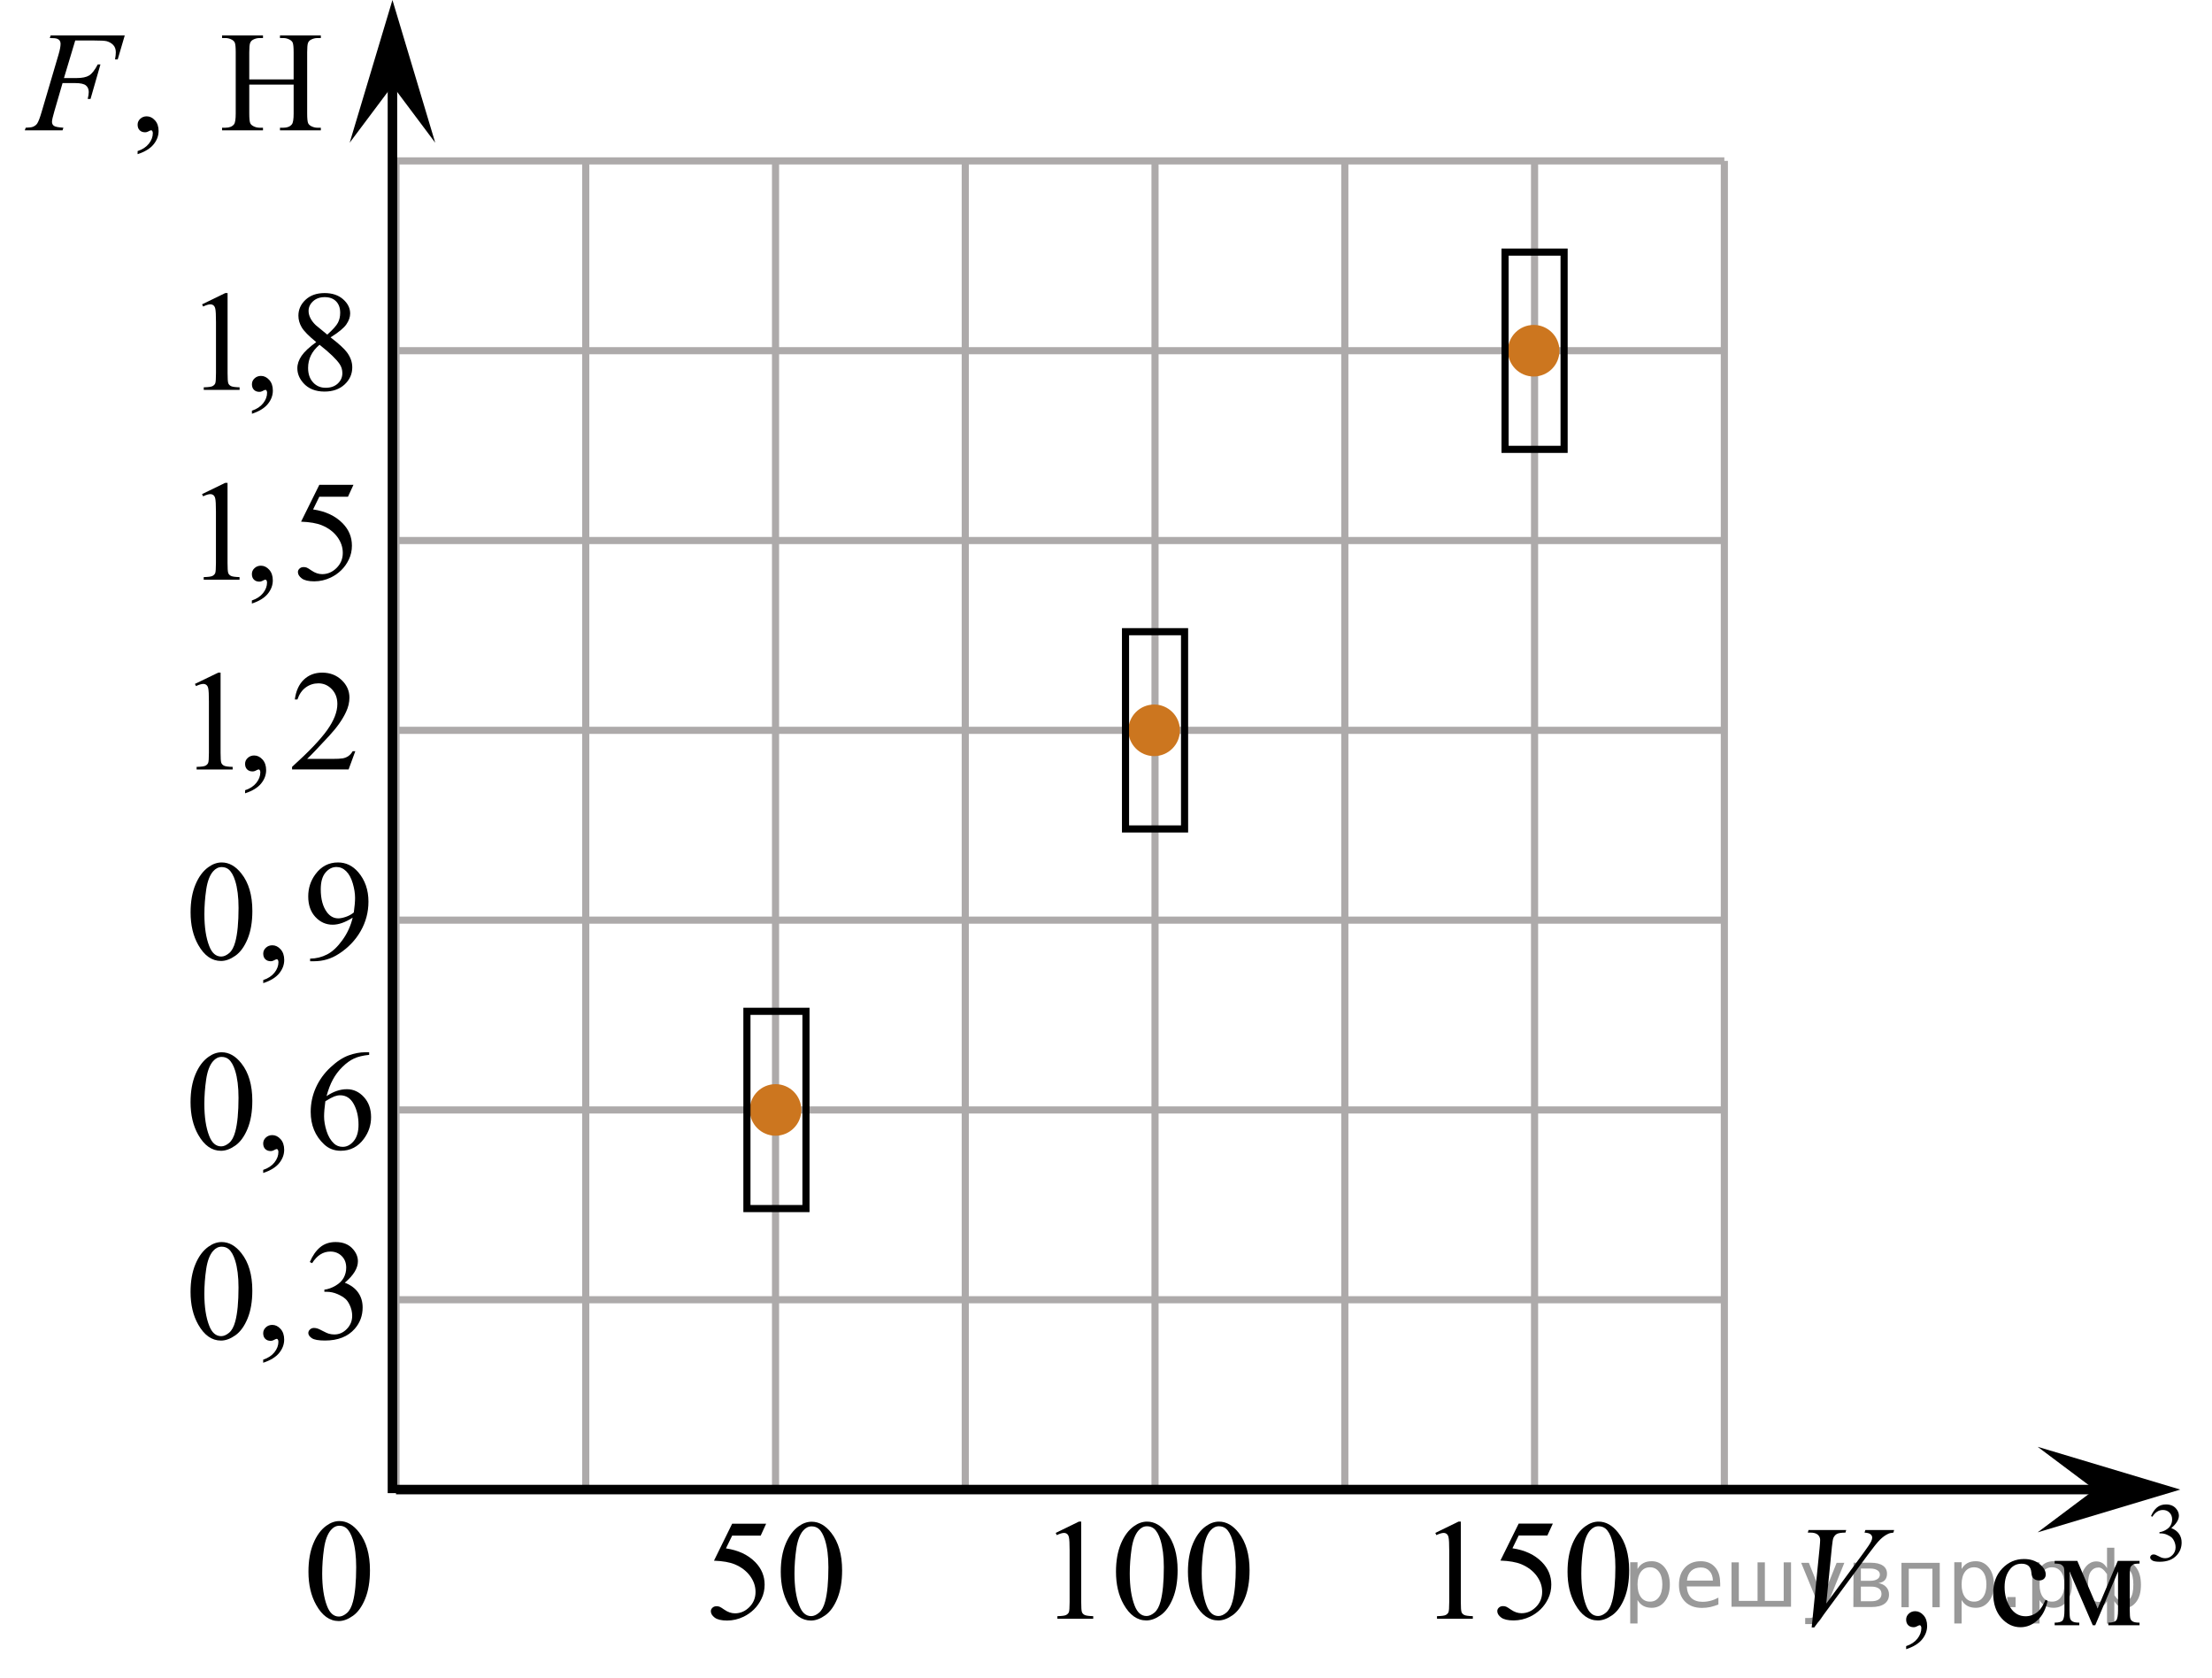 <?xml version="1.0" encoding="utf-8"?>
<!-- Generator: Adobe Illustrator 27.2.0, SVG Export Plug-In . SVG Version: 6.00 Build 0)  -->
<svg version="1.1" id="Layer_1" xmlns="http://www.w3.org/2000/svg" xmlns:xlink="http://www.w3.org/1999/xlink" x="0px" y="0px"
	 width="232.746px" height="176.483px" viewBox="0 0 232.746 176.483" enable-background="new 0 0 232.746 176.483"
	 xml:space="preserve">
<line fill="none" stroke="#ADAAAA" stroke-width="0.75" stroke-miterlimit="10" x1="41.668" y1="16.926" x2="181.435" y2="16.926"/>
<line fill="none" stroke="#ADAAAA" stroke-width="0.75" stroke-miterlimit="10" x1="41.668" y1="36.892" x2="181.435" y2="36.892"/>
<line fill="none" stroke="#ADAAAA" stroke-width="0.75" stroke-miterlimit="10" x1="41.668" y1="56.861" x2="181.435" y2="56.861"/>
<line fill="none" stroke="#ADAAAA" stroke-width="0.75" stroke-miterlimit="10" x1="41.668" y1="76.825" x2="181.435" y2="76.825"/>
<line fill="none" stroke="#ADAAAA" stroke-width="0.75" stroke-miterlimit="10" x1="41.668" y1="96.792" x2="181.435" y2="96.792"/>
<line fill="none" stroke="#ADAAAA" stroke-width="0.75" stroke-miterlimit="10" x1="41.668" y1="116.76" x2="181.435" y2="116.76"/>
<line fill="none" stroke="#ADAAAA" stroke-width="0.75" stroke-miterlimit="10" x1="41.668" y1="136.724" x2="181.435" y2="136.724"/>
<line fill="none" stroke="#ADAAAA" stroke-width="0.75" stroke-miterlimit="10" x1="41.668" y1="156.693" x2="181.435" y2="156.693"/>
<line fill="none" stroke="#ADAAAA" stroke-width="0.75" stroke-miterlimit="10" x1="41.668" y1="156.302" x2="41.668" y2="16.926"/>
<line fill="none" stroke="#ADAAAA" stroke-width="0.75" stroke-miterlimit="10" x1="61.634" y1="156.302" x2="61.634" y2="16.926"/>
<line fill="none" stroke="#ADAAAA" stroke-width="0.75" stroke-miterlimit="10" x1="81.602" y1="156.302" x2="81.602" y2="16.926"/>
<line fill="none" stroke="#ADAAAA" stroke-width="0.75" stroke-miterlimit="10" x1="101.565" y1="156.302" x2="101.565" y2="16.926"/>
<line fill="none" stroke="#ADAAAA" stroke-width="0.75" stroke-miterlimit="10" x1="121.531" y1="156.302" x2="121.531" y2="16.926"/>
<line fill="none" stroke="#ADAAAA" stroke-width="0.75" stroke-miterlimit="10" x1="141.501" y1="156.302" x2="141.501" y2="16.926"/>
<line fill="none" stroke="#ADAAAA" stroke-width="0.75" stroke-miterlimit="10" x1="161.466" y1="156.302" x2="161.466" y2="16.926"/>
<line fill="none" stroke="#ADAAAA" stroke-width="0.75" stroke-miterlimit="10" x1="181.435" y1="156.302" x2="181.435" y2="16.926"/>
<line fill="none" stroke="#000000" stroke-miterlimit="10" x1="41.668" y1="156.693" x2="221.905" y2="156.693"/>
<line fill="none" stroke="#000000" stroke-miterlimit="10" x1="41.293" y1="7.506" x2="41.293" y2="157.068"/>
<polygon points="220.403,156.693 214.401,152.193 229.409,156.693 214.401,161.193 "/>
<polygon points="41.293,9.006 36.793,15.012 41.293,0 45.793,15.012 "/>
<g>
	<g>
		<defs>
			<rect id="SVGID_1_" x="72.011" y="156.542" width="19.182" height="17.871"/>
		</defs>
		<clipPath id="SVGID_00000023995882674677304590000010274312947603262881_">
			<use xlink:href="#SVGID_1_"  overflow="visible"/>
		</clipPath>
		<g clip-path="url(#SVGID_00000023995882674677304590000010274312947603262881_)">
			<path d="M80.615,160.281l-0.574,1.255h-3.002l-0.655,1.344c1.3,0.192,2.331,0.677,3.091,1.454
				c0.652,0.67,0.979,1.458,0.979,2.363c0,0.526-0.106,1.014-0.32,1.462c-0.213,0.448-0.482,0.829-0.806,1.145
				c-0.324,0.315-0.685,0.568-1.081,0.761c-0.565,0.271-1.144,0.405-1.737,0.405c-0.599,0-1.034-0.102-1.307-0.306
				c-0.272-0.204-0.408-0.43-0.408-0.676c0-0.138,0.056-0.26,0.169-0.365c0.113-0.106,0.255-0.159,0.427-0.159
				c0.127,0,0.239,0.019,0.335,0.06c0.095,0.039,0.258,0.14,0.489,0.303c0.368,0.256,0.741,0.384,1.119,0.384
				c0.574,0,1.078-0.218,1.512-0.653c0.434-0.436,0.651-0.967,0.651-1.592c0-0.606-0.194-1.17-0.582-1.694
				s-0.922-0.929-1.605-1.215c-0.535-0.222-1.263-0.35-2.186-0.384l1.914-3.891h3.576V160.281z"/>
			<path d="M82.152,165.346c0-1.142,0.172-2.125,0.515-2.949s0.8-1.438,1.369-1.843
				c0.441-0.319,0.897-0.479,1.369-0.479c0.765,0,1.452,0.392,2.061,1.174c0.76,0.97,1.141,2.284,1.141,3.942
				c0,1.162-0.167,2.149-0.5,2.961c-0.334,0.812-0.759,1.402-1.277,1.769c-0.518,0.367-1.017,0.55-1.498,0.55
				c-0.952,0-1.744-0.564-2.377-1.69C82.42,167.829,82.152,166.685,82.152,165.346z M83.595,165.53
				c0,1.379,0.169,2.503,0.508,3.375c0.28,0.733,0.697,1.1,1.251,1.1c0.265,0,0.54-0.119,0.824-0.358
				c0.285-0.238,0.5-0.639,0.648-1.199c0.226-0.847,0.338-2.04,0.338-3.581c0-1.143-0.118-2.095-0.353-2.857
				c-0.177-0.566-0.405-0.968-0.685-1.204c-0.201-0.162-0.444-0.243-0.729-0.243c-0.334,0-0.63,0.15-0.891,0.45
				c-0.353,0.409-0.594,1.051-0.721,1.927C83.659,163.815,83.595,164.679,83.595,165.53z"/>
		</g>
	</g>
</g>
<g>
	<g>
		<defs>
			
				<rect id="SVGID_00000091712248463675979620000000366164063462638255_" x="108.456" y="156.542" width="26.151" height="17.871"/>
		</defs>
		<clipPath id="SVGID_00000176755401615776080880000006141279237734097799_">
			<use xlink:href="#SVGID_00000091712248463675979620000000366164063462638255_"  overflow="visible"/>
		</clipPath>
		<g clip-path="url(#SVGID_00000176755401615776080880000006141279237734097799_)">
			<path d="M111.082,161.252l2.439-1.188h0.244v8.454c0,0.561,0.023,0.911,0.07,1.049s0.144,0.243,0.292,0.317
				c0.148,0.073,0.449,0.115,0.902,0.125v0.273h-3.77v-0.273c0.473-0.01,0.779-0.05,0.916-0.122
				c0.138-0.071,0.234-0.167,0.289-0.287c0.054-0.121,0.081-0.481,0.081-1.082v-5.405
				c0-0.728-0.024-1.195-0.074-1.402c-0.035-0.157-0.097-0.273-0.189-0.347c-0.091-0.074-0.201-0.111-0.329-0.111
				c-0.182,0-0.436,0.076-0.761,0.23L111.082,161.252z"/>
			<path d="M117.424,165.335c0-1.142,0.173-2.125,0.518-2.949c0.345-0.824,0.803-1.438,1.375-1.843
				c0.444-0.319,0.902-0.479,1.375-0.479c0.769,0,1.459,0.392,2.07,1.174c0.764,0.97,1.146,2.284,1.146,3.942
				c0,1.162-0.168,2.149-0.502,2.961c-0.335,0.812-0.763,1.402-1.283,1.769c-0.52,0.367-1.022,0.55-1.504,0.55
				c-0.956,0-1.752-0.564-2.388-1.69C117.693,167.818,117.424,166.674,117.424,165.335z M118.874,165.519
				c0,1.379,0.17,2.503,0.51,3.375c0.281,0.733,0.7,1.1,1.257,1.1c0.266,0,0.542-0.119,0.828-0.358
				c0.286-0.238,0.502-0.639,0.65-1.199c0.227-0.847,0.34-2.04,0.34-3.581c0-1.143-0.119-2.095-0.355-2.857
				c-0.177-0.566-0.407-0.968-0.688-1.204c-0.202-0.162-0.446-0.243-0.732-0.243c-0.335,0-0.633,0.15-0.894,0.45
				c-0.355,0.409-0.596,1.051-0.725,1.927C118.938,163.805,118.874,164.668,118.874,165.519z"/>
			<path d="M124.995,165.335c0-1.142,0.173-2.125,0.518-2.949c0.345-0.824,0.803-1.438,1.375-1.843
				c0.444-0.319,0.902-0.479,1.375-0.479c0.769,0,1.459,0.392,2.07,1.174c0.764,0.97,1.146,2.284,1.146,3.942
				c0,1.162-0.168,2.149-0.502,2.961c-0.335,0.812-0.763,1.402-1.283,1.769c-0.52,0.367-1.022,0.55-1.504,0.55
				c-0.956,0-1.752-0.564-2.388-1.69C125.263,167.818,124.995,166.674,124.995,165.335z M126.444,165.519
				c0,1.379,0.17,2.503,0.51,3.375c0.281,0.733,0.7,1.1,1.257,1.1c0.266,0,0.542-0.119,0.828-0.358
				c0.286-0.238,0.502-0.639,0.65-1.199c0.227-0.847,0.34-2.04,0.34-3.581c0-1.143-0.119-2.095-0.355-2.857
				c-0.177-0.566-0.407-0.968-0.688-1.204c-0.202-0.162-0.446-0.243-0.732-0.243c-0.335,0-0.633,0.15-0.894,0.45
				c-0.355,0.409-0.596,1.051-0.725,1.927C126.508,163.805,126.444,164.668,126.444,165.519z"/>
		</g>
	</g>
</g>
<g>
	<g>
		<defs>
			
				<rect id="SVGID_00000158737431710067799720000010991476491349954945_" x="148.393" y="156.542" width="26.151" height="17.871"/>
		</defs>
		<clipPath id="SVGID_00000168822621207077538920000007070495428583111871_">
			<use xlink:href="#SVGID_00000158737431710067799720000010991476491349954945_"  overflow="visible"/>
		</clipPath>
		<g clip-path="url(#SVGID_00000168822621207077538920000007070495428583111871_)">
			<path d="M151.024,161.252l2.439-1.188h0.244v8.454c0,0.561,0.023,0.911,0.07,1.049s0.144,0.243,0.292,0.317
				c0.148,0.073,0.449,0.115,0.902,0.125v0.273h-3.77v-0.273c0.473-0.01,0.779-0.05,0.916-0.122
				c0.138-0.071,0.234-0.167,0.289-0.287c0.054-0.121,0.081-0.481,0.081-1.082v-5.405
				c0-0.728-0.024-1.195-0.074-1.402c-0.035-0.157-0.097-0.273-0.189-0.347c-0.091-0.074-0.201-0.111-0.329-0.111
				c-0.182,0-0.436,0.076-0.761,0.23L151.024,161.252z"/>
			<path d="M163.391,160.27l-0.577,1.255h-3.017l-0.658,1.344c1.306,0.192,2.341,0.677,3.105,1.454
				c0.655,0.67,0.983,1.458,0.983,2.363c0,0.526-0.107,1.014-0.321,1.462c-0.214,0.448-0.484,0.829-0.81,1.145
				c-0.325,0.315-0.688,0.568-1.087,0.761c-0.566,0.271-1.148,0.405-1.745,0.405c-0.601,0-1.039-0.102-1.312-0.306
				c-0.273-0.204-0.41-0.43-0.41-0.676c0-0.138,0.057-0.26,0.17-0.365c0.113-0.106,0.256-0.159,0.429-0.159
				c0.128,0,0.24,0.019,0.336,0.06c0.096,0.039,0.26,0.14,0.492,0.303c0.37,0.256,0.744,0.384,1.123,0.384
				c0.577,0,1.083-0.218,1.519-0.653c0.436-0.436,0.654-0.967,0.654-1.592c0-0.606-0.195-1.17-0.584-1.694
				c-0.389-0.524-0.927-0.929-1.611-1.215c-0.538-0.222-1.269-0.35-2.196-0.384l1.922-3.891h3.593V160.27z"/>
			<path d="M164.936,165.335c0-1.142,0.173-2.125,0.518-2.949c0.345-0.824,0.803-1.438,1.375-1.843
				c0.444-0.319,0.902-0.479,1.375-0.479c0.769,0,1.459,0.392,2.07,1.174c0.764,0.97,1.146,2.284,1.146,3.942
				c0,1.162-0.168,2.149-0.502,2.961c-0.335,0.812-0.763,1.402-1.283,1.769c-0.52,0.367-1.022,0.55-1.504,0.55
				c-0.956,0-1.752-0.564-2.388-1.69C165.205,167.818,164.936,166.674,164.936,165.335z M166.385,165.519
				c0,1.379,0.17,2.503,0.51,3.375c0.281,0.733,0.7,1.1,1.257,1.1c0.266,0,0.542-0.119,0.828-0.358
				c0.286-0.238,0.502-0.639,0.65-1.199c0.227-0.847,0.34-2.04,0.34-3.581c0-1.143-0.119-2.095-0.355-2.857
				c-0.177-0.566-0.407-0.968-0.688-1.204c-0.202-0.162-0.446-0.243-0.732-0.243c-0.335,0-0.633,0.15-0.894,0.45
				c-0.355,0.409-0.596,1.051-0.725,1.927C166.449,163.805,166.385,164.668,166.385,165.519z"/>
		</g>
	</g>
</g>
<g>
	<g>
		<defs>
			
				<rect id="SVGID_00000071558159746046120510000014137014820192330410_" x="17.215" y="127.133" width="24.84" height="19.182"/>
		</defs>
		<clipPath id="SVGID_00000029008445367177771550000015470424428926747308_">
			<use xlink:href="#SVGID_00000071558159746046120510000014137014820192330410_"  overflow="visible"/>
		</clipPath>
		<g clip-path="url(#SVGID_00000029008445367177771550000015470424428926747308_)">
			<path d="M20.049,135.91c0-1.138,0.173-2.118,0.519-2.94c0.346-0.821,0.805-1.434,1.378-1.836
				c0.445-0.318,0.904-0.478,1.379-0.478c0.771,0,1.462,0.391,2.075,1.171c0.766,0.966,1.149,2.276,1.149,3.93
				c0,1.157-0.168,2.142-0.504,2.951s-0.765,1.397-1.286,1.762c-0.521,0.366-1.024,0.549-1.508,0.549
				c-0.959,0-1.757-0.561-2.394-1.685C20.318,138.386,20.049,137.245,20.049,135.91z M21.502,136.094
				c0,1.374,0.17,2.495,0.511,3.363c0.282,0.731,0.702,1.097,1.26,1.097c0.267,0,0.543-0.119,0.83-0.356
				c0.287-0.238,0.504-0.637,0.652-1.196c0.227-0.844,0.341-2.033,0.341-3.569c0-1.138-0.119-2.087-0.356-2.848
				c-0.178-0.565-0.408-0.964-0.689-1.199c-0.203-0.162-0.448-0.243-0.734-0.243c-0.336,0-0.635,0.149-0.897,0.449
				c-0.356,0.407-0.598,1.047-0.727,1.92C21.566,134.385,21.502,135.245,21.502,136.094z"/>
			<path d="M27.693,143.351v-0.324c0.509-0.167,0.903-0.426,1.182-0.776s0.419-0.723,0.419-1.115
				c0-0.093-0.022-0.171-0.067-0.235c-0.035-0.044-0.069-0.066-0.103-0.066c-0.055,0-0.173,0.05-0.356,0.147
				c-0.089,0.044-0.183,0.066-0.282,0.066c-0.242,0-0.435-0.071-0.578-0.214c-0.144-0.142-0.215-0.338-0.215-0.588
				c0-0.24,0.093-0.446,0.278-0.618c0.185-0.172,0.412-0.258,0.678-0.258c0.326,0,0.616,0.141,0.871,0.423
				c0.254,0.282,0.381,0.656,0.381,1.122c0,0.506-0.177,0.976-0.53,1.409
				C29.019,142.758,28.459,143.1,27.693,143.351z"/>
			<path d="M32.598,132.761c0.287-0.673,0.648-1.191,1.086-1.557c0.437-0.365,0.982-0.549,1.634-0.549
				c0.805,0,1.423,0.261,1.853,0.78c0.326,0.388,0.489,0.803,0.489,1.244c0,0.726-0.46,1.477-1.379,2.252
				c0.618,0.24,1.085,0.584,1.401,1.03c0.316,0.446,0.475,0.971,0.475,1.574c0,0.864-0.277,1.612-0.83,2.245
				c-0.722,0.824-1.767,1.236-3.136,1.236c-0.677,0-1.138-0.084-1.382-0.25c-0.245-0.167-0.367-0.347-0.367-0.537
				c0-0.143,0.058-0.268,0.174-0.376c0.116-0.107,0.255-0.162,0.418-0.162c0.123,0,0.249,0.021,0.378,0.06
				c0.084,0.024,0.274,0.114,0.57,0.269c0.297,0.154,0.501,0.246,0.615,0.275
				c0.183,0.055,0.378,0.081,0.586,0.081c0.504,0,0.942-0.193,1.315-0.581c0.373-0.388,0.56-0.847,0.56-1.376
				c0-0.388-0.086-0.766-0.259-1.134c-0.129-0.274-0.27-0.483-0.422-0.625c-0.213-0.196-0.504-0.374-0.875-0.534
				c-0.371-0.159-0.749-0.239-1.134-0.239h-0.237v-0.221c0.39-0.049,0.782-0.189,1.175-0.419
				c0.393-0.23,0.678-0.508,0.856-0.832c0.178-0.323,0.267-0.68,0.267-1.066c0-0.506-0.16-0.914-0.478-1.226
				c-0.319-0.311-0.715-0.468-1.19-0.468c-0.766,0-1.406,0.407-1.919,1.222L32.598,132.761z"/>
		</g>
	</g>
</g>
<g>
	<g>
		<defs>
			
				<rect id="SVGID_00000029743960295313588270000001030041315760773552_" x="17.215" y="107.169" width="24.84" height="19.182"/>
		</defs>
		<clipPath id="SVGID_00000002367421991584694820000011697792743883690679_">
			<use xlink:href="#SVGID_00000029743960295313588270000001030041315760773552_"  overflow="visible"/>
		</clipPath>
		<g clip-path="url(#SVGID_00000002367421991584694820000011697792743883690679_)">
			<path d="M20.049,115.946c0-1.138,0.173-2.118,0.519-2.94c0.346-0.821,0.805-1.434,1.378-1.836
				c0.445-0.318,0.904-0.478,1.379-0.478c0.771,0,1.462,0.391,2.075,1.171c0.766,0.966,1.149,2.276,1.149,3.93
				c0,1.157-0.168,2.142-0.504,2.951s-0.765,1.397-1.286,1.762c-0.521,0.366-1.024,0.549-1.508,0.549
				c-0.959,0-1.757-0.561-2.394-1.685C20.318,118.422,20.049,117.281,20.049,115.946z M21.502,116.13
				c0,1.374,0.17,2.495,0.511,3.363c0.282,0.731,0.702,1.097,1.26,1.097c0.267,0,0.543-0.119,0.83-0.356
				c0.287-0.238,0.504-0.637,0.652-1.196c0.227-0.844,0.341-2.033,0.341-3.569c0-1.138-0.119-2.087-0.356-2.848
				c-0.178-0.565-0.408-0.964-0.689-1.199c-0.203-0.162-0.448-0.243-0.734-0.243c-0.336,0-0.635,0.149-0.897,0.449
				c-0.356,0.407-0.598,1.047-0.727,1.92C21.566,114.421,21.502,115.281,21.502,116.13z"/>
			<path d="M27.693,123.387v-0.324c0.509-0.167,0.903-0.426,1.182-0.776s0.419-0.723,0.419-1.115
				c0-0.093-0.022-0.171-0.067-0.235c-0.035-0.044-0.069-0.066-0.103-0.066c-0.055,0-0.173,0.05-0.356,0.147
				c-0.089,0.044-0.183,0.066-0.282,0.066c-0.242,0-0.435-0.071-0.578-0.214c-0.144-0.142-0.215-0.338-0.215-0.588
				c0-0.24,0.093-0.446,0.278-0.618c0.185-0.172,0.412-0.258,0.678-0.258c0.326,0,0.616,0.141,0.871,0.423
				c0.254,0.282,0.381,0.656,0.381,1.122c0,0.506-0.177,0.976-0.53,1.409
				C29.019,122.794,28.459,123.136,27.693,123.387z"/>
			<path d="M38.843,110.691v0.273c-0.652,0.065-1.185,0.193-1.597,0.387c-0.413,0.193-0.82,0.489-1.223,0.887
				s-0.736,0.84-1,1.328c-0.265,0.488-0.485,1.068-0.664,1.74c0.712-0.485,1.426-0.729,2.142-0.729
				c0.687,0,1.282,0.275,1.787,0.824c0.504,0.55,0.756,1.257,0.756,2.12c0,0.834-0.254,1.594-0.763,2.281
				c-0.613,0.834-1.423,1.251-2.431,1.251c-0.687,0-1.27-0.226-1.75-0.677c-0.939-0.879-1.408-2.017-1.408-3.415
				c0-0.893,0.18-1.741,0.541-2.546c0.361-0.805,0.876-1.519,1.545-2.142c0.669-0.623,1.31-1.043,1.923-1.259
				s1.184-0.324,1.712-0.324L38.843,110.691L38.843,110.691z M34.233,115.844c-0.089,0.662-0.133,1.196-0.133,1.603
				c0,0.472,0.088,0.982,0.263,1.535c0.175,0.552,0.436,0.989,0.782,1.313c0.252,0.231,0.559,0.346,0.919,0.346
				c0.43,0,0.814-0.201,1.152-0.604s0.508-0.977,0.508-1.722c0-0.84-0.168-1.565-0.504-2.179
				c-0.336-0.613-0.813-0.92-1.431-0.92c-0.188,0-0.389,0.039-0.604,0.118
				C34.971,115.414,34.653,115.583,34.233,115.844z"/>
		</g>
	</g>
</g>
<g>
	<g>
		<defs>
			
				<rect id="SVGID_00000023276103528470934920000009909662389124601269_" x="17.215" y="87.201" width="24.84" height="19.182"/>
		</defs>
		<clipPath id="SVGID_00000001645437738187960960000005827392599567300772_">
			<use xlink:href="#SVGID_00000023276103528470934920000009909662389124601269_"  overflow="visible"/>
		</clipPath>
		<g clip-path="url(#SVGID_00000001645437738187960960000005827392599567300772_)">
			<path d="M20.053,95.978c0-1.138,0.173-2.118,0.519-2.94c0.346-0.821,0.805-1.434,1.378-1.836
				c0.445-0.318,0.904-0.478,1.379-0.478c0.771,0,1.462,0.391,2.075,1.171c0.766,0.966,1.149,2.276,1.149,3.93
				c0,1.157-0.168,2.142-0.504,2.951s-0.765,1.397-1.286,1.762c-0.521,0.366-1.024,0.549-1.508,0.549
				c-0.959,0-1.757-0.561-2.394-1.685C20.323,98.454,20.053,97.313,20.053,95.978z M21.506,96.162
				c0,1.374,0.17,2.495,0.511,3.363c0.282,0.731,0.702,1.097,1.26,1.097c0.267,0,0.543-0.119,0.83-0.356
				c0.287-0.238,0.504-0.637,0.652-1.196c0.227-0.844,0.341-2.033,0.341-3.569c0-1.138-0.119-2.087-0.356-2.848
				c-0.178-0.565-0.408-0.964-0.689-1.199c-0.203-0.162-0.448-0.243-0.734-0.243c-0.336,0-0.635,0.149-0.897,0.449
				c-0.356,0.407-0.598,1.047-0.727,1.92C21.57,94.453,21.506,95.313,21.506,96.162z"/>
			<path d="M27.698,103.419v-0.324c0.509-0.167,0.903-0.426,1.182-0.776s0.419-0.723,0.419-1.115
				c0-0.093-0.022-0.171-0.067-0.235c-0.035-0.044-0.069-0.066-0.103-0.066c-0.055,0-0.173,0.05-0.356,0.147
				c-0.089,0.044-0.183,0.066-0.282,0.066c-0.242,0-0.435-0.071-0.578-0.214c-0.144-0.142-0.215-0.338-0.215-0.588
				c0-0.24,0.093-0.446,0.278-0.618c0.185-0.172,0.412-0.258,0.678-0.258c0.326,0,0.616,0.141,0.871,0.423
				c0.254,0.282,0.381,0.656,0.381,1.122c0,0.506-0.177,0.976-0.53,1.409
				C29.023,102.826,28.463,103.168,27.698,103.419z"/>
			<path d="M32.631,101.115v-0.273c0.643-0.01,1.24-0.158,1.794-0.445c0.553-0.287,1.088-0.788,1.605-1.505
				c0.517-0.716,0.876-1.504,1.079-2.362c-0.776,0.496-1.478,0.743-2.105,0.743c-0.707,0-1.312-0.271-1.816-0.812
				c-0.504-0.542-0.756-1.263-0.756-2.16c0-0.873,0.252-1.651,0.756-2.333c0.608-0.829,1.401-1.244,2.379-1.244
				c0.825,0,1.532,0.339,2.12,1.016c0.722,0.839,1.082,1.875,1.082,3.106c0,1.108-0.274,2.143-0.823,3.102
				c-0.548,0.959-1.312,1.755-2.29,2.388c-0.796,0.52-1.663,0.78-2.602,0.78
				C33.054,101.115,32.631,101.115,32.631,101.115z M37.227,95.986c0.089-0.638,0.133-1.148,0.133-1.531
				c0-0.476-0.082-0.989-0.245-1.542c-0.163-0.552-0.394-0.975-0.693-1.27c-0.299-0.294-0.639-0.441-1.019-0.441
				c-0.44,0-0.825,0.196-1.156,0.589c-0.331,0.393-0.497,0.977-0.497,1.752c0,1.035,0.22,1.845,0.66,2.428
				c0.321,0.423,0.716,0.634,1.185,0.634c0.228,0,0.497-0.055,0.808-0.162
				C36.716,96.334,36.99,96.183,37.227,95.986z"/>
		</g>
	</g>
</g>
<g>
	<g>
		<defs>
			<rect id="SVGID_00000035506232201325460190000001056627352828925119_" x="17.871" y="67.234" width="23.529" height="19.182"/>
		</defs>
		<clipPath id="SVGID_00000106858418292909070060000003505226735704032437_">
			<use xlink:href="#SVGID_00000035506232201325460190000001056627352828925119_"  overflow="visible"/>
		</clipPath>
		<g clip-path="url(#SVGID_00000106858418292909070060000003505226735704032437_)">
			<path d="M20.511,71.942l2.453-1.185h0.245v8.427c0,0.56,0.023,0.907,0.071,1.045
				c0.047,0.138,0.145,0.243,0.293,0.316c0.149,0.073,0.451,0.115,0.907,0.125v0.273h-3.792v-0.273
				c0.476-0.01,0.783-0.05,0.922-0.121s0.235-0.167,0.29-0.287c0.054-0.12,0.082-0.479,0.082-1.078v-5.387
				c0-0.727-0.025-1.192-0.074-1.398c-0.035-0.157-0.098-0.273-0.19-0.346c-0.092-0.074-0.202-0.11-0.331-0.11
				c-0.183,0-0.439,0.076-0.766,0.228L20.511,71.942z"/>
			<path d="M25.787,83.452v-0.324c0.51-0.167,0.905-0.426,1.185-0.776c0.28-0.351,0.42-0.723,0.42-1.115
				c0-0.093-0.022-0.171-0.067-0.235c-0.035-0.044-0.069-0.066-0.104-0.066c-0.055,0-0.173,0.05-0.357,0.147
				c-0.089,0.044-0.183,0.066-0.282,0.066c-0.243,0-0.436-0.071-0.58-0.214c-0.144-0.142-0.215-0.338-0.215-0.588
				c0-0.24,0.093-0.446,0.279-0.618c0.185-0.172,0.413-0.258,0.68-0.258c0.327,0,0.618,0.141,0.874,0.423
				c0.255,0.282,0.383,0.656,0.383,1.122c0,0.506-0.177,0.976-0.532,1.409
				C27.116,82.859,26.555,83.201,25.787,83.452z"/>
			<path d="M37.385,79.021l-0.706,1.921h-5.947v-0.273c1.75-1.579,2.981-2.87,3.695-3.871
				c0.713-1.001,1.07-1.915,1.07-2.744c0-0.634-0.196-1.153-0.587-1.56c-0.392-0.407-0.86-0.611-1.405-0.611
				c-0.496,0-0.94,0.144-1.335,0.431c-0.394,0.287-0.685,0.708-0.874,1.263h-0.275
				c0.123-0.908,0.442-1.605,0.955-2.09c0.513-0.486,1.153-0.73,1.922-0.73c0.817,0,1.5,0.261,2.048,0.78
				c0.547,0.52,0.821,1.134,0.821,1.84c0,0.506-0.119,1.011-0.357,1.517c-0.367,0.794-0.961,1.636-1.784,2.523
				c-1.234,1.335-2.005,2.14-2.312,2.414h2.631c0.535,0,0.911-0.019,1.127-0.059
				c0.215-0.039,0.41-0.119,0.584-0.239c0.173-0.12,0.325-0.291,0.454-0.512h0.275V79.021z"/>
		</g>
	</g>
</g>
<g>
	<g>
		<defs>
			<rect id="SVGID_00000152251289482900343590000006074336866565943443_" x="18.63" y="47.27" width="22.011" height="19.182"/>
		</defs>
		<clipPath id="SVGID_00000165939562565688450410000014670152404173268352_">
			<use xlink:href="#SVGID_00000152251289482900343590000006074336866565943443_"  overflow="visible"/>
		</clipPath>
		<g clip-path="url(#SVGID_00000165939562565688450410000014670152404173268352_)">
			<path d="M21.259,51.978l2.438-1.185h0.244v8.427c0,0.56,0.023,0.907,0.07,1.045
				c0.046,0.138,0.144,0.243,0.291,0.316c0.148,0.073,0.448,0.115,0.902,0.125v0.273h-3.769v-0.273
				c0.473-0.01,0.778-0.05,0.916-0.121c0.138-0.071,0.234-0.167,0.289-0.287c0.054-0.12,0.081-0.479,0.081-1.078
				v-5.387c0-0.727-0.025-1.192-0.074-1.398c-0.035-0.157-0.098-0.273-0.189-0.346
				c-0.091-0.074-0.201-0.11-0.329-0.11c-0.182,0-0.435,0.076-0.761,0.228L21.259,51.978z"/>
			<path d="M26.503,63.488v-0.324c0.507-0.167,0.9-0.426,1.178-0.776s0.417-0.723,0.417-1.115
				c0-0.093-0.022-0.171-0.066-0.235c-0.035-0.044-0.069-0.066-0.103-0.066c-0.054,0-0.172,0.05-0.354,0.147
				c-0.089,0.044-0.183,0.066-0.281,0.066c-0.242,0-0.434-0.071-0.577-0.214c-0.143-0.142-0.214-0.338-0.214-0.588
				c0-0.24,0.092-0.446,0.277-0.618s0.41-0.258,0.676-0.258c0.325,0,0.614,0.141,0.868,0.423
				c0.253,0.282,0.38,0.656,0.38,1.122c0,0.506-0.176,0.976-0.528,1.409
				C27.824,62.895,27.266,63.237,26.503,63.488z"/>
			<path d="M37.192,50.998l-0.577,1.252h-3.015l-0.657,1.339c1.305,0.191,2.339,0.675,3.103,1.45
				c0.655,0.667,0.983,1.452,0.983,2.354c0,0.525-0.107,1.011-0.321,1.457c-0.214,0.446-0.484,0.827-0.809,1.141
				c-0.325,0.315-0.688,0.566-1.086,0.758c-0.566,0.271-1.148,0.405-1.744,0.405c-0.601,0-1.038-0.102-1.312-0.306
				c-0.273-0.203-0.41-0.428-0.41-0.673c0-0.138,0.057-0.259,0.17-0.364s0.256-0.158,0.429-0.158
				c0.128,0,0.24,0.019,0.336,0.059c0.096,0.039,0.26,0.14,0.492,0.302c0.369,0.255,0.744,0.383,1.123,0.383
				c0.576,0,1.083-0.218,1.518-0.651c0.436-0.435,0.654-0.963,0.654-1.586c0-0.604-0.195-1.167-0.584-1.69
				c-0.389-0.522-0.926-0.926-1.611-1.21c-0.537-0.221-1.269-0.349-2.194-0.383l1.921-3.879L37.192,50.998
				L37.192,50.998z"/>
		</g>
	</g>
</g>
<g>
	<g>
		<defs>
			<rect id="SVGID_00000180356561218480679350000003223104284386600360_" x="18.63" y="27.306" width="22.011" height="19.182"/>
		</defs>
		<clipPath id="SVGID_00000134959850551372819450000000455683628232574634_">
			<use xlink:href="#SVGID_00000180356561218480679350000003223104284386600360_"  overflow="visible"/>
		</clipPath>
		<g clip-path="url(#SVGID_00000134959850551372819450000000455683628232574634_)">
			<path d="M21.264,32.014l2.438-1.185h0.244v8.427c0,0.56,0.023,0.907,0.07,1.045
				c0.046,0.138,0.144,0.243,0.291,0.316c0.148,0.073,0.448,0.115,0.902,0.125v0.273h-3.769v-0.273
				c0.473-0.01,0.778-0.05,0.916-0.121c0.138-0.071,0.234-0.167,0.289-0.287c0.054-0.12,0.081-0.479,0.081-1.078
				v-5.387c0-0.727-0.025-1.192-0.074-1.398c-0.035-0.157-0.098-0.273-0.189-0.346
				c-0.091-0.074-0.201-0.11-0.329-0.11c-0.182,0-0.435,0.076-0.761,0.228L21.264,32.014z"/>
			<path d="M26.508,43.524v-0.324c0.507-0.167,0.9-0.426,1.178-0.776c0.278-0.351,0.417-0.723,0.417-1.115
				c0-0.093-0.022-0.171-0.066-0.235c-0.035-0.044-0.069-0.066-0.103-0.066c-0.054,0-0.172,0.05-0.354,0.147
				c-0.089,0.044-0.183,0.066-0.281,0.066c-0.242,0-0.434-0.071-0.577-0.214c-0.143-0.142-0.214-0.338-0.214-0.588
				c0-0.24,0.092-0.446,0.277-0.618c0.185-0.172,0.41-0.258,0.676-0.258c0.325,0,0.614,0.141,0.868,0.423
				c0.253,0.282,0.38,0.656,0.38,1.122c0,0.506-0.176,0.976-0.528,1.409
				C27.829,42.931,27.271,43.273,26.508,43.524z"/>
			<path d="M33.275,35.988c-0.793-0.647-1.304-1.168-1.533-1.56c-0.229-0.392-0.344-0.799-0.344-1.221
				c0-0.648,0.252-1.206,0.754-1.675s1.17-0.703,2.002-0.703c0.808,0,1.458,0.219,1.951,0.655
				c0.493,0.436,0.739,0.935,0.739,1.494c0,0.373-0.133,0.753-0.399,1.141c-0.266,0.388-0.82,0.844-1.663,1.369
				c0.867,0.667,1.441,1.191,1.722,1.574c0.374,0.501,0.561,1.028,0.561,1.582c0,0.702-0.269,1.302-0.805,1.8
				c-0.537,0.498-1.242,0.747-2.113,0.747c-0.951,0-1.692-0.297-2.224-0.891c-0.424-0.476-0.636-0.996-0.636-1.56
				c0-0.441,0.149-0.879,0.447-1.313C32.032,36.993,32.546,36.513,33.275,35.988z M33.622,36.267
				c-0.409,0.344-0.712,0.718-0.909,1.123c-0.197,0.404-0.295,0.842-0.295,1.313c0,0.633,0.173,1.14,0.521,1.52
				c0.347,0.38,0.789,0.57,1.326,0.57c0.532,0,0.958-0.149,1.278-0.449c0.32-0.299,0.48-0.662,0.48-1.089
				c0-0.353-0.093-0.67-0.281-0.949C35.393,37.786,34.686,37.106,33.622,36.267z M34.435,35.201
				c0.591-0.53,0.965-0.948,1.123-1.255c0.158-0.307,0.236-0.654,0.236-1.041c0-0.516-0.145-0.919-0.436-1.211
				c-0.29-0.292-0.687-0.438-1.19-0.438c-0.502,0-0.911,0.144-1.227,0.434c-0.315,0.29-0.473,0.628-0.473,1.016
				c0,0.255,0.065,0.511,0.196,0.766c0.13,0.255,0.316,0.498,0.558,0.729L34.435,35.201z"/>
		</g>
	</g>
</g>
<g>
	<g>
		<defs>
			<rect id="SVGID_00000180334756136499095510000003238161068577578662_" width="37.26" height="19.182"/>
		</defs>
		<clipPath id="SVGID_00000114783563392341301540000011015540349062858382_">
			<use xlink:href="#SVGID_00000180334756136499095510000003238161068577578662_"  overflow="visible"/>
		</clipPath>
		<g clip-path="url(#SVGID_00000114783563392341301540000011015540349062858382_)">
			<path d="M14.479,16.218v-0.324c0.509-0.167,0.903-0.426,1.182-0.776s0.419-0.723,0.419-1.115
				c0-0.093-0.022-0.171-0.067-0.235c-0.035-0.044-0.069-0.066-0.103-0.066c-0.055,0-0.173,0.05-0.356,0.147
				c-0.089,0.044-0.183,0.066-0.282,0.066c-0.242,0-0.435-0.071-0.578-0.214c-0.144-0.142-0.215-0.338-0.215-0.588
				c0-0.24,0.093-0.446,0.278-0.618c0.185-0.172,0.412-0.258,0.678-0.258c0.326,0,0.616,0.141,0.871,0.423
				c0.254,0.282,0.381,0.656,0.381,1.122c0,0.506-0.177,0.976-0.53,1.409
				C15.805,15.625,15.245,15.967,14.479,16.218z"/>
			<path d="M26.227,8.357h4.669V5.503c0-0.511-0.032-0.847-0.096-1.009c-0.049-0.122-0.153-0.228-0.311-0.316
				c-0.212-0.117-0.437-0.177-0.674-0.177h-0.356V3.728h4.299v0.273h-0.356c-0.237,0-0.462,0.057-0.674,0.17
				c-0.158,0.078-0.266,0.197-0.323,0.356c-0.057,0.159-0.085,0.484-0.085,0.976v6.439
				c0,0.506,0.032,0.839,0.096,1.001c0.049,0.123,0.151,0.229,0.304,0.316c0.218,0.118,0.445,0.177,0.682,0.177
				h0.356v0.273h-4.299v-0.273h0.356c0.41,0,0.709-0.12,0.897-0.36c0.123-0.157,0.185-0.535,0.185-1.134V8.902
				h-4.669v3.039c0,0.506,0.032,0.839,0.096,1.001c0.049,0.123,0.153,0.229,0.311,0.316
				c0.212,0.118,0.437,0.177,0.674,0.177h0.363v0.273h-4.307v-0.273h0.356c0.415,0,0.716-0.12,0.904-0.36
				c0.119-0.157,0.178-0.535,0.178-1.134V5.503c0-0.511-0.032-0.847-0.096-1.009
				c-0.049-0.122-0.151-0.228-0.304-0.316c-0.217-0.117-0.444-0.177-0.682-0.177h-0.356V3.728h4.307v0.273h-0.363
				c-0.237,0-0.462,0.057-0.674,0.17c-0.153,0.078-0.26,0.197-0.319,0.356c-0.06,0.159-0.089,0.484-0.089,0.976
				C26.227,5.503,26.227,8.357,26.227,8.357z"/>
		</g>
	</g>
	<g>
		<defs>
			<rect id="SVGID_00000174574520608911362220000010686826187986864807_" width="37.26" height="19.182"/>
		</defs>
		<clipPath id="SVGID_00000020373716164880201650000016004643944530136761_">
			<use xlink:href="#SVGID_00000174574520608911362220000010686826187986864807_"  overflow="visible"/>
		</clipPath>
		<g clip-path="url(#SVGID_00000020373716164880201650000016004643944530136761_)">
			<path d="M7.916,4.259l-1.186,3.952h1.319c0.593,0,1.037-0.091,1.331-0.273c0.294-0.182,0.597-0.569,0.908-1.163
				h0.282l-1.045,3.636H9.228c0.074-0.294,0.111-0.537,0.111-0.729c0-0.299-0.1-0.531-0.3-0.695
				c-0.2-0.164-0.575-0.247-1.123-0.247H6.582L5.707,11.75c-0.158,0.535-0.237,0.891-0.237,1.067
				c0,0.182,0.068,0.321,0.204,0.42c0.136,0.098,0.468,0.164,0.997,0.198L6.582,13.708H2.609l0.096-0.273
				c0.386-0.01,0.643-0.044,0.771-0.102c0.198-0.084,0.343-0.196,0.438-0.339c0.133-0.201,0.291-0.615,0.474-1.244
				l1.772-6.012C6.303,5.252,6.374,4.872,6.374,4.598c0-0.128-0.032-0.237-0.096-0.328
				C6.213,4.179,6.119,4.111,5.993,4.067s-0.377-0.066-0.752-0.066l0.089-0.273h7.797L12.385,6.253h-0.281
				c0.054-0.304,0.082-0.554,0.082-0.75c0-0.324-0.09-0.58-0.271-0.769c-0.18-0.189-0.411-0.322-0.693-0.401
				c-0.198-0.049-0.64-0.073-1.327-0.073H7.916V4.259z"/>
		</g>
	</g>
</g>
<g>
	<g>
		<defs>
			
				<rect id="SVGID_00000083788412610427656080000007067305108528271794_" x="187.206" y="154.472" width="45.54" height="22.011"/>
		</defs>
		<clipPath id="SVGID_00000072279955399862206640000017031085878756518042_">
			<use xlink:href="#SVGID_00000083788412610427656080000007067305108528271794_"  overflow="visible"/>
		</clipPath>
		<g clip-path="url(#SVGID_00000072279955399862206640000017031085878756518042_)">
			<path d="M226.329,159.481c0.166-0.391,0.376-0.692,0.629-0.905s0.569-0.319,0.947-0.319
				c0.467,0,0.825,0.151,1.074,0.454c0.189,0.226,0.284,0.467,0.284,0.724c0,0.423-0.267,0.859-0.799,1.31
				c0.358,0.14,0.629,0.34,0.812,0.6c0.183,0.26,0.275,0.565,0.275,0.916c0,0.503-0.16,0.938-0.481,1.307
				c-0.418,0.479-1.024,0.719-1.817,0.719c-0.392,0-0.659-0.049-0.801-0.145c-0.142-0.097-0.213-0.201-0.213-0.312
				c0-0.083,0.034-0.155,0.101-0.219c0.067-0.062,0.148-0.094,0.243-0.094c0.072,0,0.144,0.012,0.219,0.034
				c0.048,0.015,0.159,0.066,0.331,0.156c0.172,0.09,0.29,0.144,0.356,0.161
				c0.106,0.031,0.219,0.047,0.339,0.047c0.292,0,0.546-0.113,0.763-0.339c0.216-0.226,0.324-0.492,0.324-0.801
				c0-0.226-0.05-0.445-0.15-0.659c-0.074-0.16-0.156-0.281-0.245-0.364c-0.123-0.114-0.292-0.218-0.507-0.31
				c-0.215-0.093-0.434-0.139-0.657-0.139h-0.138v-0.129c0.226-0.028,0.453-0.109,0.681-0.244
				c0.228-0.134,0.393-0.295,0.497-0.483c0.103-0.189,0.154-0.396,0.154-0.621c0-0.294-0.092-0.531-0.277-0.713
				s-0.415-0.272-0.69-0.272c-0.444,0-0.815,0.236-1.113,0.71L226.329,159.481z"/>
		</g>
	</g>
	<g>
		<defs>
			
				<rect id="SVGID_00000084490832435371490330000017712875190651546243_" x="187.206" y="154.472" width="45.54" height="22.011"/>
		</defs>
		<clipPath id="SVGID_00000007428809596201002530000000157355393299904431_">
			<use xlink:href="#SVGID_00000084490832435371490330000017712875190651546243_"  overflow="visible"/>
		</clipPath>
		<g clip-path="url(#SVGID_00000007428809596201002530000000157355393299904431_)">
			<path d="M200.564,173.485v-0.325c0.509-0.167,0.903-0.427,1.182-0.779s0.419-0.726,0.419-1.119
				c0-0.094-0.022-0.173-0.067-0.236c-0.035-0.045-0.069-0.067-0.103-0.067c-0.055,0-0.173,0.05-0.356,0.148
				c-0.089,0.044-0.183,0.066-0.282,0.066c-0.242,0-0.435-0.071-0.578-0.215c-0.144-0.143-0.215-0.34-0.215-0.591
				c0-0.241,0.093-0.448,0.278-0.62c0.185-0.173,0.412-0.259,0.678-0.259c0.326,0,0.616,0.142,0.871,0.425
				c0.254,0.283,0.381,0.659,0.381,1.127c0,0.507-0.177,0.979-0.53,1.415
				C201.889,172.891,201.33,173.234,200.564,173.485z"/>
		</g>
	</g>
	<g>
		<defs>
			
				<rect id="SVGID_00000049207078199175973520000013801462396314156418_" x="187.206" y="154.472" width="45.54" height="22.011"/>
		</defs>
		<clipPath id="SVGID_00000030444776612331188640000000174059456488372646_">
			<use xlink:href="#SVGID_00000049207078199175973520000013801462396314156418_"  overflow="visible"/>
		</clipPath>
		<g clip-path="url(#SVGID_00000030444776612331188640000000174059456488372646_)">
			<path d="M215.445,168.394c-0.183,0.892-0.541,1.577-1.075,2.058s-1.124,0.721-1.772,0.721
				c-0.77,0-1.443-0.322-2.016-0.968c-0.573-0.645-0.859-1.518-0.859-2.616c0-1.063,0.317-1.929,0.952-2.594
				s1.397-0.997,2.287-0.997c0.667,0,1.216,0.176,1.645,0.528c0.43,0.352,0.645,0.718,0.645,1.098
				c0,0.186-0.06,0.338-0.182,0.454c-0.121,0.115-0.29,0.174-0.508,0.174c-0.291,0-0.511-0.094-0.66-0.281
				c-0.084-0.103-0.14-0.3-0.167-0.591c-0.027-0.291-0.127-0.513-0.3-0.665
				c-0.173-0.147-0.413-0.222-0.719-0.222c-0.494,0-0.892,0.183-1.193,0.547c-0.4,0.482-0.6,1.12-0.6,1.914
				c0,0.808,0.199,1.52,0.597,2.139c0.398,0.618,0.935,0.928,1.612,0.928c0.484,0,0.919-0.165,1.305-0.495
				c0.272-0.227,0.536-0.639,0.793-1.234L215.445,168.394z"/>
			<path d="M220.712,169.2l2.12-5.003h2.29v0.281c-0.336,0-0.56,0.033-0.671,0.1
				c-0.111,0.066-0.199,0.149-0.263,0.247c-0.064,0.099-0.096,0.419-0.096,0.961v3.591
				c0,0.469,0.023,0.769,0.07,0.905c0.047,0.136,0.144,0.238,0.289,0.307c0.146,0.069,0.37,0.103,0.671,0.103
				v0.273h-3.284v-0.273c0.405,0,0.677-0.075,0.815-0.226c0.138-0.15,0.207-0.514,0.207-1.09v-4.071
				l-2.401,5.66h-0.259l-2.446-5.66v4.071c0,0.469,0.025,0.769,0.074,0.905c0.049,0.136,0.145,0.238,0.289,0.307
				c0.143,0.069,0.366,0.103,0.667,0.103v0.273h-2.594v-0.273c0.44,0,0.722-0.08,0.845-0.24
				s0.185-0.519,0.185-1.075v-3.591c0-0.527-0.027-0.839-0.082-0.935c-0.054-0.096-0.138-0.183-0.252-0.259
				s-0.346-0.114-0.697-0.114v-0.281h2.387L220.712,169.2z"/>
		</g>
	</g>
	<g>
		<defs>
			
				<rect id="SVGID_00000119084274225477065380000004493174203603445127_" x="187.206" y="154.472" width="45.54" height="22.011"/>
		</defs>
		<clipPath id="SVGID_00000048471522927941938600000000388112858866546565_">
			<use xlink:href="#SVGID_00000119084274225477065380000004493174203603445127_"  overflow="visible"/>
		</clipPath>
		<g clip-path="url(#SVGID_00000048471522927941938600000000388112858866546565_)">
			<path d="M190.626,171.195l0.83-8.343c0.04-0.424,0.06-0.709,0.06-0.856c0-0.222-0.083-0.407-0.248-0.555
				c-0.166-0.147-0.426-0.222-0.782-0.222h-0.267l0.074-0.273h3.965l-0.082,0.273
				c-0.43,0.005-0.725,0.05-0.886,0.133c-0.161,0.084-0.288,0.227-0.382,0.429
				c-0.049,0.108-0.101,0.416-0.155,0.924l-0.593,5.978l3.921-5.335c0.425-0.576,0.692-0.978,0.801-1.204
				c0.074-0.152,0.111-0.286,0.111-0.399c0-0.133-0.057-0.248-0.171-0.347c-0.113-0.099-0.326-0.158-0.637-0.178
				l0.089-0.273h3.024l-0.074,0.273c-0.242,0.019-0.435,0.066-0.578,0.141c-0.272,0.128-0.542,0.322-0.811,0.584
				c-0.27,0.261-0.696,0.788-1.279,1.581l-5.663,7.67h-0.267V171.195z"/>
		</g>
	</g>
</g>
<g>
	<g>
		<g>
			<g>
				<g>
					<g>
						<g>
							<g>
								<g>
									<g>
										<g>
											<g>
												<g>
													<g>
														<defs>
															
																<rect id="SVGID_00000103960117524455021590000002726292581743429252_" x="29.636" y="156.445" width="12.354" height="18.066"/>
														</defs>
														<clipPath id="SVGID_00000047039664154842993410000010523499371275027126_">
															<use xlink:href="#SVGID_00000103960117524455021590000002726292581743429252_"  overflow="visible"/>
														</clipPath>
														<g clip-path="url(#SVGID_00000047039664154842993410000010523499371275027126_)">
															<g enable-background="new    ">
																<path d="M32.455,165.339c0-1.155,0.172-2.15,0.517-2.984s0.802-1.455,1.372-1.863
																	c0.443-0.324,0.9-0.485,1.373-0.485c0.767,0,1.456,0.396,2.066,1.188
																	c0.762,0.981,1.144,2.311,1.144,3.988c0,1.175-0.168,2.174-0.502,2.995s-0.761,1.418-1.28,1.789
																	c-0.519,0.371-1.02,0.557-1.502,0.557c-0.955,0-1.748-0.57-2.383-1.711
																	C32.723,167.851,32.455,166.693,32.455,165.339z M33.901,165.525c0,1.395,0.169,2.532,0.509,3.413
																	c0.281,0.742,0.699,1.113,1.254,1.113c0.266,0,0.541-0.121,0.826-0.362
																	c0.286-0.241,0.502-0.646,0.649-1.214c0.226-0.856,0.339-2.064,0.339-3.623
																	c0-1.154-0.118-2.118-0.354-2.891c-0.177-0.572-0.406-0.978-0.686-1.217
																	c-0.202-0.164-0.445-0.247-0.731-0.247c-0.335,0-0.632,0.152-0.893,0.456
																	c-0.354,0.413-0.595,1.063-0.723,1.949C33.965,163.79,33.901,164.664,33.901,165.525z"/>
															</g>
														</g>
													</g>
												</g>
											</g>
										</g>
									</g>
								</g>
							</g>
						</g>
					</g>
				</g>
			</g>
		</g>
	</g>
</g>
<circle fill="#CC761F" stroke="#CC761F" stroke-width="0.75" stroke-miterlimit="10" cx="81.602" cy="116.758" r="2.338"/>
<rect x="78.591" y="106.383" fill="none" stroke="#000000" stroke-width="0.75" stroke-miterlimit="10" width="6.213" height="20.75"/>
<circle fill="#CC761F" stroke="#CC761F" stroke-width="0.75" stroke-miterlimit="10" cx="121.438" cy="76.825" r="2.338"/>
<rect x="118.427" y="66.45" fill="none" stroke="#000000" stroke-width="0.75" stroke-miterlimit="10" width="6.213" height="20.75"/>
<circle fill="#CC761F" stroke="#CC761F" stroke-width="0.75" stroke-miterlimit="10" cx="161.373" cy="36.894" r="2.338"/>
<rect x="158.362" y="26.519" fill="none" stroke="#000000" stroke-width="0.75" stroke-miterlimit="10" width="6.213" height="20.75"/>
<g style="stroke:none;fill:#000;fill-opacity:0.40"><path d="m 172.3,168.3 v 2.48 h -0.77 v -6.44 h 0.77 v 0.71 q 0.24,-0.42 0.61,-0.62 0.37,-0.20 0.88,-0.20 0.85,0 1.38,0.68 0.53,0.68 0.53,1.77 0,1.10 -0.53,1.77 -0.53,0.68 -1.38,0.68 -0.51,0 -0.88,-0.20 -0.37,-0.20 -0.61,-0.62 z m 2.61,-1.63 q 0,-0.85 -0.35,-1.32 -0.35,-0.48 -0.95,-0.48 -0.61,0 -0.96,0.48 -0.35,0.48 -0.35,1.32 0,0.85 0.35,1.33 0.35,0.48 0.96,0.48 0.61,0 0.95,-0.48 0.35,-0.48 0.35,-1.33 z"/><path d="m 181.0,166.5 v 0.38 h -3.52 q 0.05,0.79 0.47,1.21 0.43,0.41 1.19,0.41 0.44,0 0.85,-0.11 0.42,-0.11 0.82,-0.33 v 0.72 q -0.41,0.17 -0.85,0.27 -0.43,0.09 -0.88,0.09 -1.12,0 -1.77,-0.65 -0.65,-0.65 -0.65,-1.76 0,-1.15 0.62,-1.82 0.62,-0.68 1.67,-0.68 0.94,0 1.49,0.61 0.55,0.60 0.55,1.65 z m -0.77,-0.23 q -0.01,-0.63 -0.35,-1.00 -0.34,-0.38 -0.91,-0.38 -0.64,0 -1.03,0.36 -0.38,0.36 -0.44,1.02 z"/><path d="m 185.7,168.4 h 1.98 v -4.05 h 0.77 v 4.67 h -6.26 v -4.67 h 0.77 v 4.05 h 1.97 v -4.05 h 0.77 z"/><path d="m 192.0,169.5 q -0.33,0.83 -0.63,1.09 -0.31,0.25 -0.82,0.25 h -0.61 v -0.64 h 0.45 q 0.32,0 0.49,-0.15 0.17,-0.15 0.39,-0.71 l 0.14,-0.35 -1.89,-4.59 h 0.81 l 1.46,3.65 1.46,-3.65 h 0.81 z"/><path d="m 195.8,166.9 v 1.54 h 1.09 q 0.53,0 0.80,-0.20 0.28,-0.20 0.28,-0.57 0,-0.38 -0.28,-0.57 -0.28,-0.20 -0.80,-0.20 z m 0,-1.90 v 1.29 h 1.01 q 0.43,0 0.71,-0.17 0.28,-0.17 0.28,-0.48 0,-0.31 -0.28,-0.47 -0.28,-0.17 -0.71,-0.17 z m -0.77,-0.61 h 1.82 q 0.82,0 1.26,0.30 0.44,0.30 0.44,0.85 0,0.43 -0.23,0.68 -0.23,0.25 -0.67,0.31 0.53,0.10 0.82,0.42 0.29,0.32 0.29,0.79 0,0.62 -0.48,0.97 -0.48,0.34 -1.37,0.34 h -1.90 z"/><path d="m 204.1,164.4 v 4.67 h -0.77 v -4.05 h -2.49 v 4.05 h -0.77 v -4.67 z"/><path d="m 206.4,168.3 v 2.48 h -0.77 v -6.44 h 0.77 v 0.71 q 0.24,-0.42 0.61,-0.62 0.37,-0.20 0.88,-0.20 0.85,0 1.38,0.68 0.53,0.68 0.53,1.77 0,1.10 -0.53,1.77 -0.53,0.68 -1.38,0.68 -0.51,0 -0.88,-0.20 -0.37,-0.20 -0.61,-0.62 z m 2.61,-1.63 q 0,-0.85 -0.35,-1.32 -0.35,-0.48 -0.95,-0.48 -0.61,0 -0.96,0.48 -0.35,0.48 -0.35,1.32 0,0.85 0.35,1.33 0.35,0.48 0.96,0.48 0.61,0 0.95,-0.48 0.35,-0.48 0.35,-1.33 z"/><path d="m 211.2,168.0 h 0.88 v 1.06 h -0.88 z"/><path d="m 214.6,168.3 v 2.48 h -0.77 v -6.44 h 0.77 v 0.71 q 0.24,-0.42 0.61,-0.62 0.37,-0.20 0.88,-0.20 0.85,0 1.38,0.68 0.53,0.68 0.53,1.77 0,1.10 -0.53,1.77 -0.53,0.68 -1.38,0.68 -0.51,0 -0.88,-0.20 -0.37,-0.20 -0.61,-0.62 z m 2.61,-1.63 q 0,-0.85 -0.35,-1.32 -0.35,-0.48 -0.95,-0.48 -0.61,0 -0.96,0.48 -0.35,0.48 -0.35,1.32 0,0.85 0.35,1.33 0.35,0.48 0.96,0.48 0.61,0 0.95,-0.48 0.35,-0.48 0.35,-1.33 z"/><path d="m 219.7,166.7 q 0,0.98 0.30,1.40 0.30,0.41 0.82,0.41 0.41,0 0.88,-0.70 v -2.22 q -0.47,-0.70 -0.88,-0.70 -0.51,0 -0.82,0.42 -0.30,0.41 -0.30,1.39 z m 2,4.10 v -2.37 q -0.24,0.39 -0.51,0.55 -0.27,0.16 -0.62,0.16 -0.70,0 -1.18,-0.64 -0.48,-0.65 -0.48,-1.79 0,-1.15 0.48,-1.80 0.49,-0.66 1.18,-0.66 0.35,0 0.62,0.16 0.28,0.16 0.51,0.55 v -2.15 h 0.77 v 2.15 q 0.24,-0.39 0.51,-0.55 0.28,-0.16 0.62,-0.16 0.70,0 1.18,0.66 0.49,0.66 0.49,1.80 0,1.15 -0.49,1.79 -0.48,0.64 -1.18,0.64 -0.35,0 -0.62,-0.16 -0.27,-0.16 -0.51,-0.55 v 2.37 z m 2.77,-4.10 q 0,-0.98 -0.30,-1.39 -0.30,-0.42 -0.81,-0.42 -0.41,0 -0.88,0.70 v 2.22 q 0.47,0.70 0.88,0.70 0.51,0 0.81,-0.41 0.30,-0.42 0.30,-1.40 z"/></g></svg>

<!--File created and owned by https://sdamgia.ru. Copying is prohibited. All rights reserved.-->
